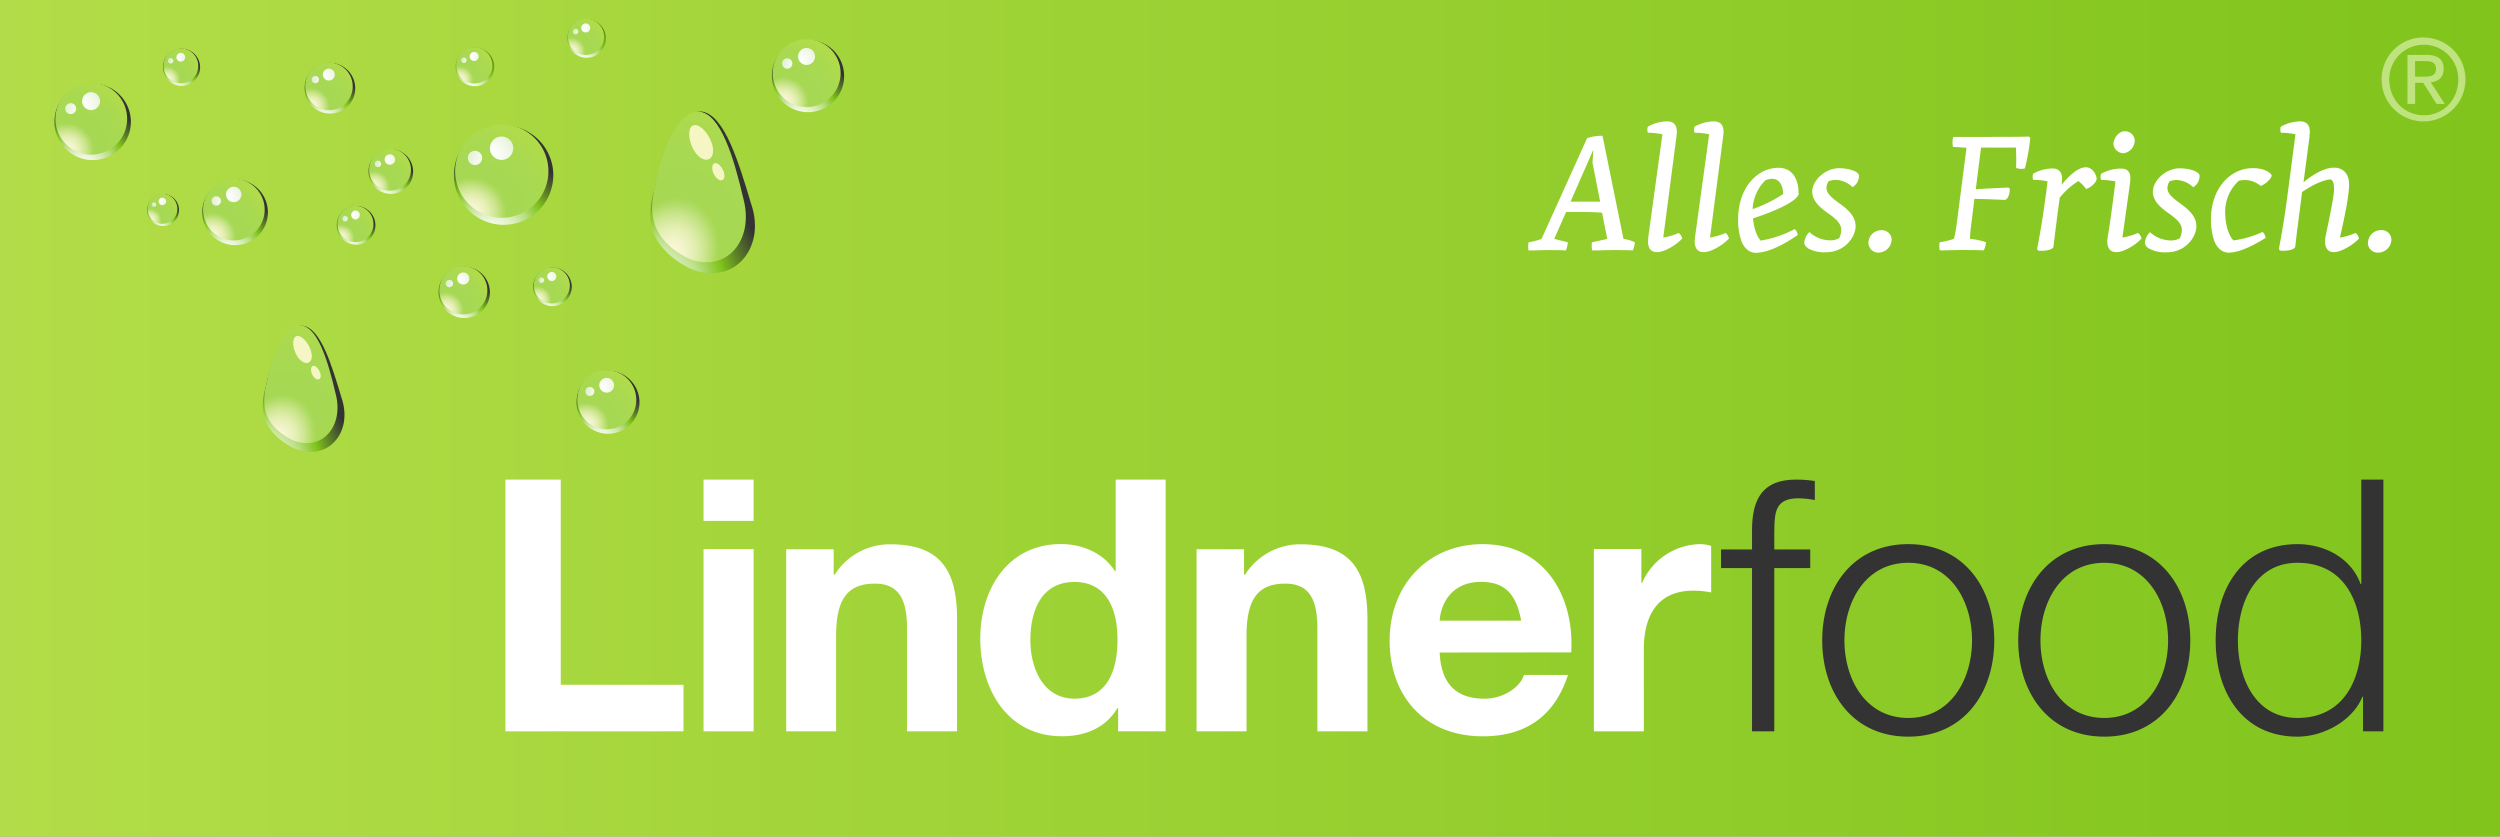 <svg id="Ebene_1" data-name="Ebene 1" xmlns="http://www.w3.org/2000/svg" xmlns:xlink="http://www.w3.org/1999/xlink" width="260mm" height="87mm" viewBox="0 0 737.01 246.62"><rect x="0" y="0" width="737.01" height="246.62" fill="#808080" stroke="none"/><defs><style>.cls-1{fill:url(#linear-gradient);}.cls-2{fill:#333;}.cls-3{fill:#fff;}.cls-4{fill:url(#Neues_Verlaufsfeld_3);}.cls-5{fill:url(#Neues_Verlaufsfeld_1);}.cls-6{fill:url(#radial-gradient);}.cls-7{fill:url(#radial-gradient-2);}.cls-8{fill:url(#Neues_Verlaufsfeld_3-2);}.cls-9{fill:url(#Neues_Verlaufsfeld_1-2);}.cls-10{fill:url(#radial-gradient-3);}.cls-11{fill:url(#radial-gradient-4);}.cls-12{fill:url(#Neues_Verlaufsfeld_3-3);}.cls-13{fill:url(#Neues_Verlaufsfeld_1-3);}.cls-14{fill:#f5f6c4;}.cls-15{fill:url(#Neues_Verlaufsfeld_3-4);}.cls-16{fill:url(#Neues_Verlaufsfeld_1-4);}.cls-17{fill:url(#Neues_Verlaufsfeld_3-5);}.cls-18{fill:url(#Neues_Verlaufsfeld_1-5);}.cls-19{fill:url(#radial-gradient-5);}.cls-20{fill:url(#radial-gradient-6);}.cls-21{fill:url(#Neues_Verlaufsfeld_3-6);}.cls-22{fill:url(#Neues_Verlaufsfeld_1-6);}.cls-23{fill:url(#radial-gradient-7);}.cls-24{fill:url(#radial-gradient-8);}.cls-25{fill:url(#Schatten);}.cls-26{fill:url(#Neues_Verlaufsfeld_1-7);}.cls-27{fill:url(#radial-gradient-9);}.cls-28{fill:url(#radial-gradient-10);}.cls-29{fill:url(#Schatten-2);}.cls-30{fill:url(#Neues_Verlaufsfeld_1-8);}.cls-31{fill:url(#radial-gradient-11);}.cls-32{fill:url(#radial-gradient-12);}.cls-33{fill:url(#Neues_Verlaufsfeld_3-7);}.cls-34{fill:url(#Neues_Verlaufsfeld_1-9);}.cls-35{fill:url(#radial-gradient-13);}.cls-36{fill:url(#radial-gradient-14);}.cls-37{fill:url(#Neues_Verlaufsfeld_3-8);}.cls-38{fill:url(#Neues_Verlaufsfeld_1-10);}.cls-39{fill:url(#radial-gradient-15);}.cls-40{fill:url(#radial-gradient-16);}.cls-41{fill:url(#Neues_Verlaufsfeld_3-9);}.cls-42{fill:url(#Neues_Verlaufsfeld_1-11);}.cls-43{fill:url(#radial-gradient-17);}.cls-44{fill:url(#radial-gradient-18);}.cls-45{fill:url(#Neues_Verlaufsfeld_3-10);}.cls-46{fill:url(#Neues_Verlaufsfeld_1-12);}.cls-47{fill:url(#radial-gradient-19);}.cls-48{fill:url(#radial-gradient-20);}.cls-49{fill:url(#Neues_Verlaufsfeld_3-11);}.cls-50{fill:url(#Neues_Verlaufsfeld_1-13);}.cls-51{fill:url(#radial-gradient-21);}.cls-52{fill:url(#radial-gradient-22);}.cls-53{fill:url(#Neues_Verlaufsfeld_3-12);}.cls-54{fill:url(#Neues_Verlaufsfeld_1-14);}.cls-55{fill:url(#radial-gradient-23);}.cls-56{fill:url(#radial-gradient-24);}.cls-57{fill:url(#Neues_Verlaufsfeld_3-13);}.cls-58{fill:url(#Neues_Verlaufsfeld_1-15);}.cls-59{fill:url(#radial-gradient-25);}.cls-60{fill:url(#radial-gradient-26);}.cls-61{fill:url(#Neues_Verlaufsfeld_3-14);}.cls-62{fill:url(#Neues_Verlaufsfeld_1-16);}.cls-63{fill:url(#radial-gradient-27);}.cls-64{fill:url(#radial-gradient-28);}.cls-65{fill:#bfe47f;}</style><linearGradient id="linear-gradient" y1="123.31" x2="737.01" y2="123.31" gradientUnits="userSpaceOnUse"><stop offset="0" stop-color="#b3dd48"/><stop offset="1" stop-color="#80c41c"/></linearGradient><radialGradient id="Neues_Verlaufsfeld_3" cx="572.25" cy="98.1" r="22.43" gradientTransform="translate(-289.61 -211.26) rotate(15.48)" gradientUnits="userSpaceOnUse"><stop offset="0" stop-color="#fff"/><stop offset="0.06" stop-color="#fcfefa"/><stop offset="0.13" stop-color="#f4faeb"/><stop offset="0.21" stop-color="#e6f3d2"/><stop offset="0.29" stop-color="#d3eab0"/><stop offset="0.38" stop-color="#badf84"/><stop offset="0.46" stop-color="#9cd14f"/><stop offset="0.54" stop-color="#80c41c"/><stop offset="0.67" stop-color="#5e8326"/><stop offset="0.85" stop-color="#333"/></radialGradient><radialGradient id="Neues_Verlaufsfeld_1" cx="154.27" cy="260.43" r="1.79" gradientTransform="matrix(11.42, 4.37, 4.37, -11.42, -2668.97, 2330.21)" gradientUnits="userSpaceOnUse"><stop offset="0" stop-color="#fdf8dc"/><stop offset="0.05" stop-color="#faf7d7"/><stop offset="0.11" stop-color="#f0f3c8"/><stop offset="0.18" stop-color="#e1eeaf"/><stop offset="0.25" stop-color="#cbe58d"/><stop offset="0.32" stop-color="#afdb62"/><stop offset="0.35" stop-color="#a6d854"/><stop offset="0.71" stop-color="#a9d951"/><stop offset="1" stop-color="#b3dd48"/></radialGradient><radialGradient id="radial-gradient" cx="238.74" cy="49.58" r="16.7" gradientTransform="matrix(-0.35, 3.03, 3.03, 0.35, 168.91, -722.65)" gradientUnits="userSpaceOnUse"><stop offset="0" stop-color="#fff"/><stop offset="0.03" stop-color="#fbfdf9"/><stop offset="0.08" stop-color="#f0f7e8"/><stop offset="0.13" stop-color="#ddeecd"/><stop offset="0.18" stop-color="#c3e2a6"/><stop offset="0.24" stop-color="#a2d174"/><stop offset="0.3" stop-color="#7abe39"/><stop offset="0.32" stop-color="#6bb622"/><stop offset="0.44" stop-color="#4e9b22"/><stop offset="0.67" stop-color="#0f5f21"/><stop offset="1" stop-color="#013c1b"/></radialGradient><radialGradient id="radial-gradient-2" cx="374.72" cy="-65.05" r="27.31" gradientTransform="matrix(-0.79, 1.69, 1.69, 0.79, 642.46, -561.81)" xlink:href="#radial-gradient"/><radialGradient id="Neues_Verlaufsfeld_3-2" cx="654.61" cy="173.29" r="19.55" gradientTransform="translate(-407.56 -211.26) rotate(15.48)" xlink:href="#Neues_Verlaufsfeld_3"/><radialGradient id="Neues_Verlaufsfeld_1-2" cx="161.62" cy="254.92" r="1.56" gradientTransform="matrix(11.42, 4.37, 4.37, -11.42, -2786.91, 2330.21)" xlink:href="#Neues_Verlaufsfeld_1"/><radialGradient id="radial-gradient-3" cx="267.9" cy="72.55" r="14.55" gradientTransform="matrix(-0.35, 3.03, 3.03, 0.35, 50.96, -722.65)" xlink:href="#radial-gradient"/><radialGradient id="radial-gradient-4" cx="408.02" cy="-14.23" r="23.79" gradientTransform="matrix(-0.79, 1.69, 1.69, 0.79, 524.51, -561.81)" xlink:href="#radial-gradient"/><radialGradient id="Neues_Verlaufsfeld_3-3" cx="560.91" cy="241.36" r="32.41" gradientTransform="matrix(-0.91, -0.42, -0.42, 0.91, 688.27, 152.79)" xlink:href="#Neues_Verlaufsfeld_3"/><radialGradient id="Neues_Verlaufsfeld_1-3" cx="235.7" cy="253.68" r="1.64" gradientTransform="matrix(-2.91, 23.45, -19.64, -0.32, 5749.97, -5316.31)" xlink:href="#Neues_Verlaufsfeld_1"/><radialGradient id="Neues_Verlaufsfeld_3-4" cx="478.52" cy="146.86" r="41.49" gradientTransform="matrix(-0.91, -0.42, -0.42, 0.91, 688.27, 152.79)" xlink:href="#Neues_Verlaufsfeld_3"/><radialGradient id="Neues_Verlaufsfeld_1-4" cx="233.31" cy="248.14" r="2.09" gradientTransform="matrix(-2.91, 23.45, -19.64, -0.32, 5749.97, -5316.31)" xlink:href="#Neues_Verlaufsfeld_1"/><radialGradient id="Neues_Verlaufsfeld_3-5" cx="686.61" cy="128.52" r="15.93" gradientTransform="translate(-492.32 -211.26) rotate(15.48)" xlink:href="#Neues_Verlaufsfeld_3"/><radialGradient id="Neues_Verlaufsfeld_1-5" cx="163.94" cy="258.77" r="1.27" gradientTransform="matrix(11.42, 4.37, 4.37, -11.42, -2871.68, 2330.21)" xlink:href="#Neues_Verlaufsfeld_1"/><radialGradient id="radial-gradient-5" cx="255.91" cy="85.29" r="11.86" gradientTransform="matrix(-0.35, 3.03, 3.03, 0.35, -33.81, -722.65)" xlink:href="#radial-gradient"/><radialGradient id="radial-gradient-6" cx="382.76" cy="-0.72" r="19.4" gradientTransform="matrix(-0.79, 1.69, 1.69, 0.79, 439.74, -561.81)" xlink:href="#radial-gradient"/><radialGradient id="Neues_Verlaufsfeld_3-6" cx="660.89" cy="131.46" r="11.98" gradientTransform="translate(-440.29 -211.26) rotate(15.48)" xlink:href="#Neues_Verlaufsfeld_3"/><radialGradient id="Neues_Verlaufsfeld_1-6" cx="161.95" cy="258.28" r="0.96" gradientTransform="matrix(11.42, 4.37, 4.37, -11.42, -2819.66, 2330.21)" xlink:href="#Neues_Verlaufsfeld_1"/><radialGradient id="radial-gradient-7" cx="256.52" cy="76.98" r="8.92" gradientTransform="matrix(-0.35, 3.03, 3.03, 0.35, 18.22, -722.65)" xlink:href="#radial-gradient"/><radialGradient id="radial-gradient-8" cx="388.03" cy="-13.31" r="14.58" gradientTransform="matrix(-0.79, 1.69, 1.69, 0.79, 491.77, -561.81)" xlink:href="#radial-gradient"/><radialGradient id="Schatten" cx="631.62" cy="63.54" r="11.98" gradientTransform="translate(-420.13 -211.26) rotate(15.48)" gradientUnits="userSpaceOnUse"><stop offset="0" stop-color="#fff"/><stop offset="0.07" stop-color="#fcfefa"/><stop offset="0.16" stop-color="#f4faeb"/><stop offset="0.25" stop-color="#e6f3d2"/><stop offset="0.35" stop-color="#d3eab0"/><stop offset="0.45" stop-color="#badf84"/><stop offset="0.55" stop-color="#9cd14f"/><stop offset="0.64" stop-color="#80c41c"/><stop offset="1" stop-color="#598913"/></radialGradient><radialGradient id="Neues_Verlaufsfeld_1-7" cx="159.03" cy="263.58" r="0.96" gradientTransform="matrix(11.42, 4.37, 4.37, -11.42, -2799.49, 2330.21)" xlink:href="#Neues_Verlaufsfeld_1"/><radialGradient id="radial-gradient-9" cx="233.08" cy="70.92" r="8.92" gradientTransform="matrix(-0.35, 3.03, 3.03, 0.35, 38.38, -722.65)" xlink:href="#radial-gradient"/><radialGradient id="radial-gradient-10" cx="354.8" cy="-34.9" r="14.58" gradientTransform="matrix(-0.79, 1.69, 1.69, 0.79, 511.93, -561.81)" xlink:href="#radial-gradient"/><radialGradient id="Schatten-2" cx="665.6" cy="62.85" r="11.98" gradientTransform="translate(-486 -211.26) rotate(15.48)" xlink:href="#Schatten"/><radialGradient id="Neues_Verlaufsfeld_1-8" cx="161.79" cy="263.9" r="0.96" gradientTransform="matrix(11.42, 4.37, 4.37, -11.42, -2865.36, 2330.21)" xlink:href="#Neues_Verlaufsfeld_1"/><radialGradient id="radial-gradient-11" cx="234.56" cy="81.95" r="8.92" gradientTransform="matrix(-0.35, 3.03, 3.03, 0.35, -27.48, -722.65)" xlink:href="#radial-gradient"/><radialGradient id="radial-gradient-12" cx="351.37" cy="-17.02" r="14.58" gradientTransform="matrix(-0.79, 1.69, 1.69, 0.79, 446.07, -561.81)" xlink:href="#radial-gradient"/><radialGradient id="Neues_Verlaufsfeld_3-7" cx="711.83" cy="98.52" r="11.98" gradientTransform="translate(-556.07 -211.26) rotate(15.48)" xlink:href="#Neues_Verlaufsfeld_3"/><radialGradient id="Neues_Verlaufsfeld_1-9" cx="165.83" cy="261.36" r="0.96" gradientTransform="matrix(11.42, 4.37, 4.37, -11.42, -2935.43, 2330.21)" xlink:href="#Neues_Verlaufsfeld_1"/><radialGradient id="radial-gradient-13" cx="248.43" cy="95.11" r="8.92" gradientTransform="matrix(-0.35, 3.03, 3.03, 0.35, -97.55, -722.65)" xlink:href="#radial-gradient"/><radialGradient id="radial-gradient-14" cx="366.03" cy="10.62" r="14.58" gradientTransform="matrix(-0.79, 1.69, 1.69, 0.79, 376, -561.81)" xlink:href="#radial-gradient"/><radialGradient id="Neues_Verlaufsfeld_3-8" cx="697.85" cy="87.14" r="13.86" gradientTransform="translate(-535.62 -211.26) rotate(15.48)" xlink:href="#Neues_Verlaufsfeld_3"/><radialGradient id="Neues_Verlaufsfeld_1-10" cx="164.57" cy="262.2" r="1.11" gradientTransform="matrix(11.42, 4.37, 4.37, -11.42, -2914.98, 2330.21)" xlink:href="#Neues_Verlaufsfeld_1"/><radialGradient id="radial-gradient-15" cx="243.59" cy="91.09" r="10.32" gradientTransform="matrix(-0.35, 3.03, 3.03, 0.35, -77.1, -722.65)" xlink:href="#radial-gradient"/><radialGradient id="radial-gradient-16" cx="360.62" cy="1.86" r="16.87" gradientTransform="matrix(-0.79, 1.69, 1.69, 0.79, 396.45, -561.81)" xlink:href="#radial-gradient"/><radialGradient id="Neues_Verlaufsfeld_3-9" cx="745.65" cy="90.46" r="20.38" gradientTransform="translate(-627.45 -211.26) rotate(15.48)" xlink:href="#Neues_Verlaufsfeld_3"/><radialGradient id="Neues_Verlaufsfeld_1-11" cx="168.37" cy="262.38" r="1.63" gradientTransform="matrix(11.42, 4.37, 4.37, -11.42, -3006.8, 2330.21)" xlink:href="#Neues_Verlaufsfeld_1"/><radialGradient id="radial-gradient-17" cx="245.49" cy="106.14" r="15.18" gradientTransform="matrix(-0.35, 3.03, 3.03, 0.35, -168.93, -722.65)" xlink:href="#radial-gradient"/><radialGradient id="radial-gradient-18" cx="355.76" cy="26.22" r="24.81" gradientTransform="matrix(-0.79, 1.69, 1.69, 0.79, 304.62, -561.81)" xlink:href="#radial-gradient"/><radialGradient id="Neues_Verlaufsfeld_3-10" cx="765.36" cy="77.71" r="9.89" gradientTransform="translate(-669.88 -211.26) rotate(15.48)" xlink:href="#Neues_Verlaufsfeld_3"/><radialGradient id="Neues_Verlaufsfeld_1-12" cx="170.07" cy="263.45" r="0.79" gradientTransform="matrix(11.42, 4.37, 4.37, -11.42, -3049.24, 2330.21)" xlink:href="#Neues_Verlaufsfeld_1"/><radialGradient id="radial-gradient-19" cx="244.89" cy="113.55" r="7.36" gradientTransform="matrix(-0.35, 3.03, 3.03, 0.35, -211.36, -722.65)" xlink:href="#radial-gradient"/><radialGradient id="radial-gradient-20" cx="350.94" cy="37.39" r="12.04" gradientTransform="matrix(-0.79, 1.69, 1.69, 0.79, 262.19, -561.81)" xlink:href="#radial-gradient"/><radialGradient id="Neues_Verlaufsfeld_3-11" cx="748.97" cy="39.61" r="11.52" gradientTransform="translate(-659 -211.26) rotate(15.48)" xlink:href="#Neues_Verlaufsfeld_3"/><radialGradient id="Neues_Verlaufsfeld_1-13" cx="168.41" cy="266.44" r="0.92" gradientTransform="matrix(11.42, 4.37, 4.37, -11.42, -3038.35, 2330.21)" xlink:href="#Neues_Verlaufsfeld_1"/><radialGradient id="radial-gradient-21" cx="231.35" cy="110.11" r="8.58" gradientTransform="matrix(-0.35, 3.03, 3.03, 0.35, -200.48, -722.65)" xlink:href="#radial-gradient"/><radialGradient id="radial-gradient-22" cx="331.72" cy="25" r="14.03" gradientTransform="matrix(-0.79, 1.69, 1.69, 0.79, 273.07, -561.81)" xlink:href="#radial-gradient"/><radialGradient id="Neues_Verlaufsfeld_3-12" cx="783.04" cy="54.56" r="23.73" gradientTransform="translate(-715.41 -211.26) rotate(15.48)" xlink:href="#Neues_Verlaufsfeld_3"/><radialGradient id="Neues_Verlaufsfeld_1-14" cx="171.07" cy="265.63" r="1.9" gradientTransform="matrix(11.42, 4.37, 4.37, -11.42, -3094.77, 2330.21)" xlink:href="#Neues_Verlaufsfeld_1"/><radialGradient id="radial-gradient-23" cx="234.95" cy="119.91" r="17.67" gradientTransform="matrix(-0.35, 3.03, 3.03, 0.35, -256.89, -722.65)" xlink:href="#radial-gradient"/><radialGradient id="radial-gradient-24" cx="332.24" cy="42.12" r="28.89" gradientTransform="matrix(-0.79, 1.69, 1.69, 0.79, 216.65, -561.81)" xlink:href="#radial-gradient"/><radialGradient id="Neues_Verlaufsfeld_3-13" cx="708.7" cy="59.83" r="15.72" gradientTransform="translate(-571.53 -211.26) rotate(15.48)" xlink:href="#Neues_Verlaufsfeld_3"/><radialGradient id="Neues_Verlaufsfeld_1-15" cx="165.21" cy="264.53" r="1.26" gradientTransform="matrix(11.42, 4.37, 4.37, -11.42, -2950.88, 2330.21)" xlink:href="#Neues_Verlaufsfeld_1"/><radialGradient id="radial-gradient-25" cx="234.85" cy="95.9" r="11.71" gradientTransform="matrix(-0.35, 3.03, 3.03, 0.35, -113.01, -722.65)" xlink:href="#radial-gradient"/><radialGradient id="radial-gradient-26" cx="344.56" cy="4.79" r="19.13" gradientTransform="matrix(-0.79, 1.69, 1.69, 0.79, 360.54, -561.81)" xlink:href="#radial-gradient"/><radialGradient id="Neues_Verlaufsfeld_3-14" cx="667" cy="107.51" r="30.88" gradientTransform="translate(-469.11 -211.26) rotate(15.48)" xlink:href="#Neues_Verlaufsfeld_3"/><radialGradient id="Neues_Verlaufsfeld_1-16" cx="161.9" cy="260.5" r="2.47" gradientTransform="matrix(11.42, 4.37, 4.37, -11.42, -2848.47, 2330.21)" xlink:href="#Neues_Verlaufsfeld_1"/><radialGradient id="radial-gradient-27" cx="244.51" cy="79.44" r="23" gradientTransform="matrix(-0.35, 3.03, 3.03, 0.35, -10.6, -722.65)" xlink:href="#radial-gradient"/><radialGradient id="radial-gradient-28" cx="368.16" cy="-15.69" r="37.59" gradientTransform="matrix(-0.79, 1.69, 1.69, 0.79, 462.95, -561.81)" xlink:href="#radial-gradient"/></defs><title>logo_full</title><rect class="cls-1" width="737.01" height="246.62"/><path class="cls-2" d="M533.67,161.94h-10.6v-4.68c.1-5.82-.11-10.39,7.17-10.39a26.2,26.2,0,0,1,4.78.52v-5.62a34.68,34.68,0,0,0-5.51-.41c-10.5,0-13.1,6.44-13,15.69v4.89h-9.14v5.5h9.14v48.13h6.56V167.44h10.6v-5.5Zm28.89-1.56c-16.42,0-25.36,13-25.36,28.37s8.94,28.38,25.36,28.38,25.36-13,25.36-28.38-8.94-28.37-25.36-28.37Zm0,5.5c12.58,0,18.81,11.44,18.81,22.87s-6.23,22.87-18.81,22.87-18.81-11.43-18.81-22.87,6.23-22.87,18.81-22.87Zm57.79-5.5c-16.42,0-25.36,13-25.36,28.37s8.94,28.38,25.36,28.38,25.36-13,25.36-28.38-8.93-28.37-25.36-28.37Zm0,5.5c12.58,0,18.82,11.44,18.82,22.87s-6.24,22.87-18.82,22.87-18.81-11.43-18.81-22.87,6.23-22.87,18.81-22.87Zm39.4,22.87c0-11.12,5.09-22.87,17.56-22.87,13.93,0,18.81,11.75,18.81,22.87s-4.88,22.87-18.81,22.87c-12.47,0-17.56-11.75-17.56-22.87Zm42.92-47.39h-6.55v30.76h-.2c-2.81-7.69-10.61-11.74-18.61-11.74-16.32,0-24.11,13.2-24.11,28.37s7.79,28.38,24.11,28.38c7.8,0,16.32-4.78,19.13-11.75h.2v10.19h6V141.36Z" transform="translate(0 0.04)"/><path class="cls-3" d="M149,215.57h52.49V201.85H165.31V141.36H149v74.21Zm58.41,0h14.76V161.83H207.4v53.74Zm14.76-74.21H207.4v12.16h14.76V141.36Zm9.56,74.21h14.76V187.4c0-10.91,3.43-15.38,11.44-15.38,6.86,0,9.46,4.36,9.46,13.2v30.35h14.75v-33c0-13.31-3.95-22.14-19.64-22.14a19.15,19.15,0,0,0-16.42,8.94h-.31v-7.49h-14v53.74Zm97.91,0h14V141.36H328.91v27h-.21c-3.33-5.3-9.56-8-15.9-8-15.8,0-23.81,13.41-23.81,27.85,0,14.87,7.9,28.8,24.12,28.8,6.86,0,12.89-2.5,16.32-8.32h.2v6.86Zm-.2-27c0,8.84-2.91,17.36-12.68,17.36-9.15,0-13-8.83-13-17.25,0-8.84,3.33-17.15,13-17.15s12.68,8.31,12.68,17Zm23.28,27h14.76V187.4c0-10.91,3.43-15.38,11.43-15.38,6.86,0,9.46,4.36,9.46,13.2v30.35h14.76v-33c0-13.31-3.95-22.14-19.65-22.14a19.17,19.17,0,0,0-16.42,8.94h-.31v-7.49h-14v53.74ZM463.2,192.29c1-16.53-7.8-31.91-26.09-31.91-16.32,0-27.44,12.26-27.44,28.37,0,16.63,10.49,28.28,27.44,28.28,12.16,0,21-5.41,25.15-18.09h-13c-.94,3.33-5.72,7-11.64,7-8.21,0-12.79-4.26-13.2-13.61Zm-38.77-9.36c.2-4.16,2.91-11.43,12.26-11.43,7.17,0,10.39,3.95,11.75,11.43Zm45.42,32.64h14.76V191.35c0-9.46,3.74-17.25,14.55-17.25a26.29,26.29,0,0,1,5.3.52V160.9a10.75,10.75,0,0,0-3.22-.52,19,19,0,0,0-17.15,11.43h-.21v-10h-14v53.74Z" transform="translate(0 0.04)"/><path class="cls-3" d="M473.87,70.39l-4.54,1a6.46,6.46,0,0,0,.05,2.4c2.05,0,4-.1,6.14-.1,1.6,0,4.49,0,5.84.1a6.53,6.53,0,0,0,.6-2.4,11,11,0,0,0-3.35-1L472.43,40a13.17,13.17,0,0,0-4.55.7L454.46,70.39a18.88,18.88,0,0,1-3.84,1,7.44,7.44,0,0,0,0,2.4c2,0,3.8-.1,5.49-.1,1.25,0,4,0,5.49.1a6.53,6.53,0,0,0,.6-2.4l-4-1,3.49-7.93H465c2.19,0,4.84,0,7.29.2l1.54,7.73Zm-4.19-26.1h.05l-.25,3.64,2.25,11.48H463l6.64-15.12Zm24.56-4.14c.05-.5.1-.9.1-1.3,0-2-.9-3.1-2.85-3.1a11.86,11.86,0,0,0-5.69,1.55,2.77,2.77,0,0,0,0,1.8,20.77,20.77,0,0,1,4.29.45l-4,29.1a23.23,23.23,0,0,0-.25,2.54c0,1.65.65,3.1,2.65,3.1,2.24,0,5.74-2.15,7.43-4a2.65,2.65,0,0,0-1.05-1.64A19.46,19.46,0,0,1,490.34,70l3.9-29.89Zm13.77,0c.05-.5.1-.9.1-1.3,0-2-.9-3.1-2.85-3.1a11.79,11.79,0,0,0-5.68,1.55,2.77,2.77,0,0,0,0,1.8,20.92,20.92,0,0,1,4.29.45l-4,29.1a23.88,23.88,0,0,0-.26,2.54c0,1.65.65,3.1,2.65,3.1,2.25,0,5.74-2.15,7.44-4a2.65,2.65,0,0,0-1-1.64A19.76,19.76,0,0,1,504.12,70L508,40.15Zm22.21,16.72c0-4.35-2-7.44-5.89-7.44-6.24,0-11.93,5.79-11.93,15.32a19.16,19.16,0,0,0,1,6.34c.8,2,2.3,3.4,4.19,3.4,3.3,0,7.69-2,12.38-5.24a2.71,2.71,0,0,0-.9-1.75,32.76,32.76,0,0,1-10,3.39c-1.15-1.2-2-3.69-2.29-6.54,7.18-2.34,13.52-5.34,13.52-7.48Zm-9.83-3.75a5.81,5.81,0,0,1,2.14-.44c2.1,0,3.15,2.14,3.15,4.49a40.25,40.25,0,0,1-9,4.44,12.87,12.87,0,0,1,3.75-8.49Zm12.52,20a9.88,9.88,0,0,0,5.44,1.2c5.44,0,8.69-4.45,8.69-7.69,0-2.74-1.95-4.69-4.59-6.59-2.1-1.5-4-2.94-4-4.64a3.51,3.51,0,0,1,.65-2A5.46,5.46,0,0,1,541.2,53a7.23,7.23,0,0,1,4.94,2.14,3.89,3.89,0,0,0,1.9-3.34c0-1.25-2.85-2.25-5.89-2.25-3.9,0-7.89,3.45-7.89,6.94,0,2.59,2.1,4.49,4.39,6.14,2,1.4,4.15,3,4.15,5a5.38,5.38,0,0,1-.6,2.54,5.1,5.1,0,0,1-2.55.65,9.26,9.26,0,0,1-6.24-2.44,5,5,0,0,0-1.49,3,1.83,1.83,0,0,0,1,1.65Zm17.92-1.7a2.89,2.89,0,0,0,3,3,3.93,3.93,0,0,0,3.84-3.75,2.84,2.84,0,0,0-3-2.84,3.81,3.81,0,0,0-3.85,3.64Zm26.1-6.19a35.4,35.4,0,0,1-.89,5.14,22.88,22.88,0,0,1-4.2,1,6.46,6.46,0,0,0,0,2.4c2.1,0,4.1-.1,6.29-.1,1.75,0,5.09,0,6.69.1a5.73,5.73,0,0,0,.65-2.4,20.57,20.57,0,0,0-4.69-1c0-1.29.15-2.69.35-4.14l.94-7.64c3,.06,5.84.16,8.89.3.85,0,1.55-1.49,1.55-3.24l-.4-.4c-3.6.15-6.69.3-9.64.5l1.55-12.28H594.3a59.59,59.59,0,0,1,.05,6,4.45,4.45,0,0,0,2.6.15,61.94,61.94,0,0,0,1.59-9l-.39-.4c-3.1.1-8.19.1-11.68.1H575.84a6.5,6.5,0,0,0-.1,2.94l4,.25-2.8,21.76Zm26.21-8c-.65,5.29-1.5,10.53-2.6,16.22l.4.4c2.15.2,4.34-.3,4.44-1.2.55-4.64,1.2-9.73,1.85-14.42a21.56,21.56,0,0,1,5.49-4.9A11.84,11.84,0,0,1,615,55.67c1.5-.45,3.1-2.05,3.1-2.94,0-1.2-1.2-3.45-3.14-3.45-2.3,0-4.85,2.3-7.19,5.19a12.25,12.25,0,0,0,.15-1.74c0-1.95-.9-3.1-2.85-3.1a11.86,11.86,0,0,0-5.69,1.55,2.9,2.9,0,0,0,0,1.8,20.45,20.45,0,0,1,4.25.44l-.45,3.8ZM621.55,68.7a16,16,0,0,0-.3,2.49c0,1.65.65,3.1,2.65,3.1,2.25,0,5.74-2.15,7.44-4a2.65,2.65,0,0,0-1.05-1.64A20.19,20.19,0,0,1,625.7,70L627.94,54a10.76,10.76,0,0,0,.1-1.54c0-1.8-.85-2.8-2.69-2.8a12.06,12.06,0,0,0-5.94,1.55,2.77,2.77,0,0,0,0,1.8,20.42,20.42,0,0,1,4.24.44c-1,7.94-1.45,11.19-2.1,15.28ZM626,45.14a3.83,3.83,0,0,0,3.34-3.79,2.9,2.9,0,0,0-2.9-2.7c-1.84,0-3.39,2.05-3.39,3.84a3.06,3.06,0,0,0,3,2.65Zm7.38,28a9.88,9.88,0,0,0,5.44,1.2c5.44,0,8.69-4.45,8.69-7.69,0-2.74-2-4.69-4.59-6.59-2.1-1.5-3.95-2.94-3.95-4.64a3.51,3.51,0,0,1,.65-2,5.46,5.46,0,0,1,2-.39,7.23,7.23,0,0,1,4.94,2.14,3.89,3.89,0,0,0,1.9-3.34c0-1.25-2.85-2.25-5.9-2.25-3.89,0-7.88,3.45-7.88,6.94,0,2.59,2.1,4.49,4.39,6.14,2,1.4,4.15,3,4.15,5a5.5,5.5,0,0,1-.6,2.54,5.1,5.1,0,0,1-2.55.65,9.26,9.26,0,0,1-6.24-2.44,5,5,0,0,0-1.5,3,1.84,1.84,0,0,0,1,1.65Zm36.29-21.61c-.8-1.05-2.5-2-5.54-2-6.44,0-12.33,5.74-12.33,15.17a19.16,19.16,0,0,0,1,6.34c.8,2,2.29,3.4,4.19,3.4,2.89,0,6.79-1.75,10.93-4.35a2.71,2.71,0,0,0-.9-1.74,30.89,30.89,0,0,1-8.58,2.49C657,69.4,656,66.1,656,62.51a12.32,12.32,0,0,1,4-9.24,6.59,6.59,0,0,1,1.74-.24,7.43,7.43,0,0,1,4.74,1.74c1.65-.55,3.6-2.69,3.15-3.24Zm11.18-11.38c0-.5.1-.9.1-1.3,0-2-.9-3.1-2.85-3.1a11.86,11.86,0,0,0-5.69,1.55,2.77,2.77,0,0,0,0,1.8,20.94,20.94,0,0,1,4.3.45l-2.3,17.67c-.7,5.29-1.5,10.53-2.6,16.22l.4.4c2.15.2,4.35-.3,4.45-1.2.59-5.39,1.39-10.88,2-16.07,3-2,5.79-3.45,8.43-3.74.91.44,1,1.64,1,3.19s-1.29,8-2.49,13.58a8.89,8.89,0,0,0-.15,1.59c0,1.65.7,3.1,2.55,3.1,2.24,0,5.73-2.15,7.43-4a2.65,2.65,0,0,0-1-1.64A20.32,20.32,0,0,1,689.83,70c1.4-6.13,2.7-12.37,2.7-15.72,0-2.64-1.4-4.89-4.44-4.89-2.6,0-5.75,1.65-9,4.29l1.8-13.57Zm17.22,31.29a2.88,2.88,0,0,0,3,3A3.93,3.93,0,0,0,705,70.64a2.84,2.84,0,0,0-3.05-2.84,3.8,3.8,0,0,0-3.84,3.64Z" transform="translate(0 0.04)"/><path class="cls-4" d="M248.15,26.18A10.65,10.65,0,1,1,242,12.43,10.66,10.66,0,0,1,248.15,26.18Z" transform="translate(0 0.04)"/><path class="cls-5" d="M247.15,25.09a10,10,0,1,1-5.75-12.9A10,10,0,0,1,247.15,25.09Z" transform="translate(0 0.04)"/><path class="cls-6" d="M237.48,19.09a2.5,2.5,0,1,1,2.78-2.19A2.5,2.5,0,0,1,237.48,19.09Z" transform="translate(0 0.04)"/><path class="cls-7" d="M231.44,20.07a1.52,1.52,0,1,1,2-.73A1.51,1.51,0,0,1,231.44,20.07Z" transform="translate(0 0.04)"/><path class="cls-8" d="M187.9,121.88a9.28,9.28,0,1,1-5.35-12A9.3,9.3,0,0,1,187.9,121.88Z" transform="translate(0 0.04)"/><path class="cls-9" d="M187,120.94a8.7,8.7,0,1,1-5-11.25A8.72,8.72,0,0,1,187,120.94Z" transform="translate(0 0.04)"/><path class="cls-10" d="M178.6,115.7a2.17,2.17,0,0,1,.5-4.32,2.17,2.17,0,1,1-.5,4.32Z" transform="translate(0 0.04)"/><path class="cls-11" d="M173.33,116.56a1.33,1.33,0,1,1,1.77-.64A1.33,1.33,0,0,1,173.33,116.56Z" transform="translate(0 0.04)"/><path class="cls-12" d="M86.38,132c10,4.48,17.79-4.41,14.34-14.64C97.8,107.64,94.6,96.85,89.35,96c-5.7-.55-9.48,11-11,18C76.49,120.38,76.8,126.91,86.38,132Z" transform="translate(0 0.04)"/><path class="cls-13" d="M86,129.6c8.71,3.84,15.54-3.85,12.93-13.61-2.18-9.32-5.17-19.51-10.13-20.09-5.34-.31-9,10.41-10.23,17.16C77,119.39,77.6,125.27,86,129.6Z" transform="translate(0 0.04)"/><path class="cls-14" d="M91.54,103c-.81-2.2-2.61-4.12-3.9-4s-1.55,2.26-.76,4.44,2.29,3.64,3.6,3.55S92.36,105.23,91.54,103Z" transform="translate(0 0.04)"/><path class="cls-14" d="M94.21,109.46c-.51-1.1-1.4-1.84-2-1.63s-.68,1.3-.23,2.38,1.33,1.76,2,1.57S94.72,110.56,94.21,109.46Z" transform="translate(0 0.04)"/><path class="cls-15" d="M203.14,79c12.82,5.74,22.77-5.64,18.36-18.74C217.76,47.83,213.66,34,207,32.86c-7.31-.69-12.14,14-14.09,23C190.48,64.14,190.88,72.5,203.14,79Z" transform="translate(0 0.04)"/><path class="cls-16" d="M202.6,76c11.15,4.91,19.9-4.94,16.56-17.43-2.79-11.93-6.63-25-13-25.71-6.83-.4-11.46,13.32-13.09,22C191.11,62.87,191.9,70.4,202.6,76Z" transform="translate(0 0.04)"/><path class="cls-14" d="M209.74,41.93c-1-2.81-3.34-5.27-5-5.11s-2,2.88-1,5.68,2.93,4.66,4.61,4.54S210.8,44.75,209.74,41.93Z" transform="translate(0 0.04)"/><path class="cls-14" d="M213.17,50.17c-.66-1.41-1.8-2.37-2.55-2.09s-.87,1.67-.28,3,1.7,2.25,2.51,2S213.81,51.57,213.17,50.17Z" transform="translate(0 0.04)"/><path class="cls-17" d="M143.91,88.86a7.56,7.56,0,1,1-4.36-9.77A7.56,7.56,0,0,1,143.91,88.86Z" transform="translate(0 0.04)"/><path class="cls-18" d="M143.2,88.09a7.09,7.09,0,1,1-4.08-9.17A7.11,7.11,0,0,1,143.2,88.09Z" transform="translate(0 0.04)"/><path class="cls-19" d="M136.33,83.83a1.78,1.78,0,1,1,2-1.56A1.79,1.79,0,0,1,136.33,83.83Z" transform="translate(0 0.04)"/><path class="cls-20" d="M132,84.52a1.08,1.08,0,1,1,1.44-.51A1.07,1.07,0,0,1,132,84.52Z" transform="translate(0 0.04)"/><path class="cls-21" d="M168.17,86.56a5.68,5.68,0,1,1-3.27-7.34A5.68,5.68,0,0,1,168.17,86.56Z" transform="translate(0 0.04)"/><path class="cls-22" d="M167.64,86a5.33,5.33,0,1,1-3.07-6.89A5.34,5.34,0,0,1,167.64,86Z" transform="translate(0 0.04)"/><path class="cls-23" d="M162.48,82.78A1.33,1.33,0,1,1,164,81.61,1.34,1.34,0,0,1,162.48,82.78Z" transform="translate(0 0.04)"/><path class="cls-24" d="M159.25,83.3a.81.81,0,1,1,1.08-.39A.81.81,0,0,1,159.25,83.3Z" transform="translate(0 0.04)"/><path class="cls-25" d="M178.26,13.31A5.69,5.69,0,1,1,175,6,5.7,5.7,0,0,1,178.26,13.31Z" transform="translate(0 0.04)"/><path class="cls-26" d="M177.72,12.72a5.33,5.33,0,1,1-3.07-6.89A5.33,5.33,0,0,1,177.72,12.72Z" transform="translate(0 0.04)"/><path class="cls-27" d="M172.56,9.52A1.33,1.33,0,1,1,174,8.35,1.34,1.34,0,0,1,172.56,9.52Z" transform="translate(0 0.04)"/><path class="cls-28" d="M169.33,10a.81.81,0,1,1,.7-1.47.81.81,0,0,1-.7,1.47Z" transform="translate(0 0.04)"/><path class="cls-29" d="M145.32,21.71A5.69,5.69,0,1,1,142,14.36,5.68,5.68,0,0,1,145.32,21.71Z" transform="translate(0 0.04)"/><path class="cls-30" d="M144.79,21.13a5.33,5.33,0,1,1-3.07-6.89A5.35,5.35,0,0,1,144.79,21.13Z" transform="translate(0 0.04)"/><path class="cls-31" d="M139.62,17.92a1.33,1.33,0,1,1,1.49-1.17A1.34,1.34,0,0,1,139.62,17.92Z" transform="translate(0 0.04)"/><path class="cls-32" d="M136.4,18.44a.81.81,0,1,1,1.08-.39A.8.8,0,0,1,136.4,18.44Z" transform="translate(0 0.04)"/><path class="cls-33" d="M110.29,68.42A5.69,5.69,0,1,1,107,61.07,5.69,5.69,0,0,1,110.29,68.42Z" transform="translate(0 0.04)"/><path class="cls-34" d="M109.76,67.84A5.33,5.33,0,1,1,106.68,61,5.35,5.35,0,0,1,109.76,67.84Z" transform="translate(0 0.04)"/><path class="cls-35" d="M104.59,64.63A1.33,1.33,0,0,1,104.9,62a1.33,1.33,0,1,1-.31,2.65Z" transform="translate(0 0.04)"/><path class="cls-36" d="M101.36,65.16a.82.82,0,0,1-.38-1.08.8.8,0,0,1,1.08-.39.81.81,0,0,1,.39,1.08A.82.82,0,0,1,101.36,65.16Z" transform="translate(0 0.04)"/><path class="cls-37" d="M121.35,52.89a6.58,6.58,0,1,1-3.8-8.5A6.59,6.59,0,0,1,121.35,52.89Z" transform="translate(0 0.04)"/><path class="cls-38" d="M120.73,52.22a6.17,6.17,0,1,1-3.56-8A6.17,6.17,0,0,1,120.73,52.22Z" transform="translate(0 0.04)"/><path class="cls-39" d="M114.76,48.51a1.54,1.54,0,1,1,1.71-1.35A1.55,1.55,0,0,1,114.76,48.51Z" transform="translate(0 0.04)"/><path class="cls-40" d="M111,49.12a.94.94,0,1,1,.81-1.7.93.93,0,0,1,.44,1.25A.94.94,0,0,1,111,49.12Z" transform="translate(0 0.04)"/><path class="cls-41" d="M78.33,66a9.68,9.68,0,1,1-5.58-12.5A9.7,9.7,0,0,1,78.33,66Z" transform="translate(0 0.04)"/><path class="cls-42" d="M77.42,65a9.08,9.08,0,1,1-5.23-11.72A9.09,9.09,0,0,1,77.42,65Z" transform="translate(0 0.04)"/><path class="cls-43" d="M68.63,59.55a2.27,2.27,0,1,1,2.52-2A2.27,2.27,0,0,1,68.63,59.55Z" transform="translate(0 0.04)"/><path class="cls-44" d="M63.14,60.44A1.38,1.38,0,1,1,65,59.78,1.38,1.38,0,0,1,63.14,60.44Z" transform="translate(0 0.04)"/><path class="cls-45" d="M52.46,63.56a4.69,4.69,0,1,1-2.71-6.06A4.7,4.7,0,0,1,52.46,63.56Z" transform="translate(0 0.04)"/><path class="cls-46" d="M52,63.08a4.41,4.41,0,1,1-2.54-5.68A4.41,4.41,0,0,1,52,63.08Z" transform="translate(0 0.04)"/><path class="cls-47" d="M47.75,60.44A1.1,1.1,0,0,1,48,58.25a1.1,1.1,0,1,1-.26,2.19Z" transform="translate(0 0.04)"/><path class="cls-48" d="M45.09,60.87a.67.67,0,1,1,.89-.32A.66.66,0,0,1,45.09,60.87Z" transform="translate(0 0.04)"/><path class="cls-49" d="M58.62,21.76a5.47,5.47,0,1,1-3.15-7.07A5.47,5.47,0,0,1,58.62,21.76Z" transform="translate(0 0.04)"/><path class="cls-50" d="M58.11,21.2a5.13,5.13,0,1,1-3-6.63A5.14,5.14,0,0,1,58.11,21.2Z" transform="translate(0 0.04)"/><path class="cls-51" d="M53.14,18.11a1.28,1.28,0,0,1,.3-2.55A1.3,1.3,0,0,1,54.57,17,1.28,1.28,0,0,1,53.14,18.11Z" transform="translate(0 0.04)"/><path class="cls-52" d="M50,18.62a.79.79,0,1,1,1-.38A.78.78,0,0,1,50,18.62Z" transform="translate(0 0.04)"/><path class="cls-53" d="M37.83,39.91a11.27,11.27,0,1,1-6.5-14.56A11.28,11.28,0,0,1,37.83,39.91Z" transform="translate(0 0.04)"/><path class="cls-54" d="M36.77,38.76A10.57,10.57,0,1,1,30.68,25.1,10.58,10.58,0,0,1,36.77,38.76Z" transform="translate(0 0.04)"/><path class="cls-55" d="M26.54,32.4a2.64,2.64,0,0,1,.61-5.25,2.64,2.64,0,1,1-.61,5.25Z" transform="translate(0 0.04)"/><path class="cls-56" d="M20.14,33.44a1.61,1.61,0,1,1,2.15-.77A1.61,1.61,0,0,1,20.14,33.44Z" transform="translate(0 0.04)"/><path class="cls-57" d="M104.22,28.66A7.46,7.46,0,1,1,99.91,19,7.48,7.48,0,0,1,104.22,28.66Z" transform="translate(0 0.04)"/><path class="cls-58" d="M103.52,27.9a7,7,0,1,1-4-9A7,7,0,0,1,103.52,27.9Z" transform="translate(0 0.04)"/><path class="cls-59" d="M96.74,23.69a1.75,1.75,0,0,1,.4-3.48,1.78,1.78,0,0,1,1.55,1.95A1.75,1.75,0,0,1,96.74,23.69Z" transform="translate(0 0.04)"/><path class="cls-60" d="M92.5,24.38a1.07,1.07,0,1,1,1.42-.51A1.07,1.07,0,0,1,92.5,24.38Z" transform="translate(0 0.04)"/><path class="cls-61" d="M162.14,56.83a14.65,14.65,0,1,1-8.45-18.93A14.66,14.66,0,0,1,162.14,56.83Z" transform="translate(0 0.04)"/><path class="cls-62" d="M160.77,55.33a13.75,13.75,0,1,1-7.92-17.76A13.78,13.78,0,0,1,160.77,55.33Z" transform="translate(0 0.04)"/><path class="cls-63" d="M147.46,47.07a3.44,3.44,0,1,1,3.82-3A3.44,3.44,0,0,1,147.46,47.07Z" transform="translate(0 0.04)"/><path class="cls-64" d="M139.14,48.42a2.1,2.1,0,1,1,2.78-1A2.09,2.09,0,0,1,139.14,48.42Z" transform="translate(0 0.04)"/><path class="cls-65" d="M712,22.56h2.35c2,0,3.8-.09,3.8-2.38,0-1.91-1.65-2.21-3.17-2.21h-3Zm-2.25-6.41h5.59c3.44,0,5.06,1.36,5.06,4.13,0,2.61-1.65,3.71-3.8,3.94l4.13,6.38h-2.41l-3.94-6.22H712V30.6h-2.25Zm4.83,17.79c5.72,0,10.15-4.57,10.15-10.62a10.18,10.18,0,1,0-20.36,0c0,6.05,4.43,10.62,10.21,10.62m0-22.91a12.36,12.36,0,1,1-12.46,12.29A12.3,12.3,0,0,1,714.58,11" transform="translate(0 0.04)"/></svg>